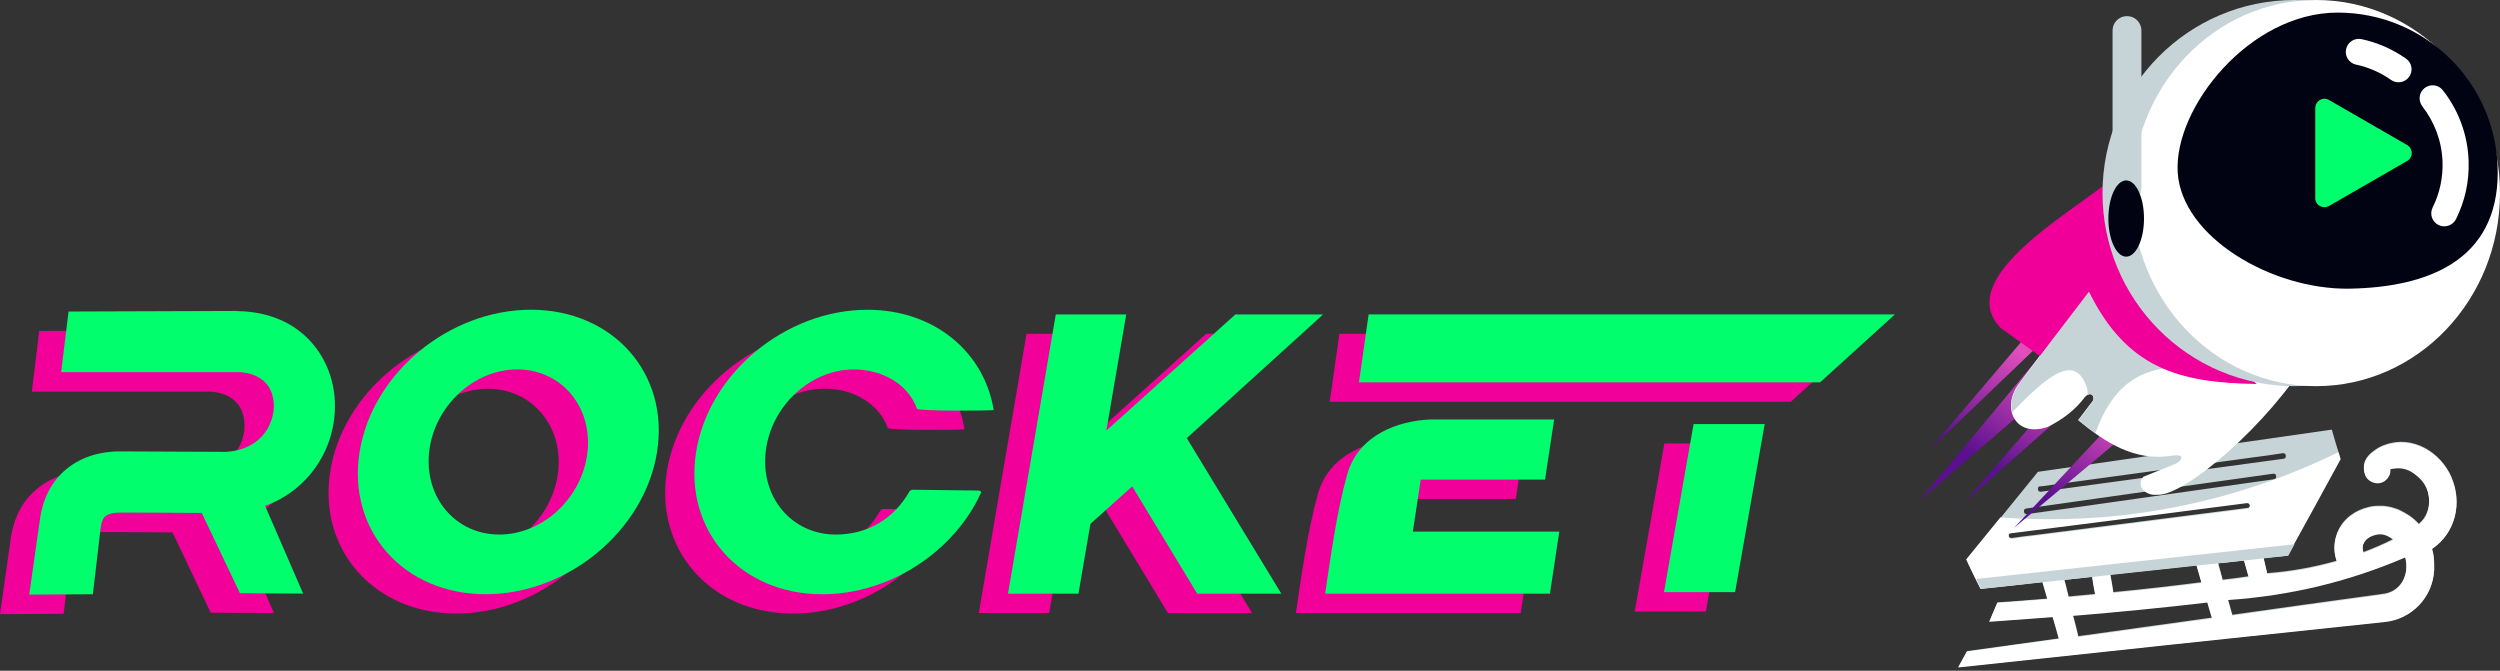 <svg width="246" height="66" viewBox="0 0 246 66" fill="none" xmlns="http://www.w3.org/2000/svg">
<rect x="0" y="0" width="246" height="66" fill="#333333" stroke="none"/>
<path d="M241.216 46.919C240.146 44.473 237.395 42.792 234.736 43.74C234.339 43.862 234.003 44.045 233.666 44.29C232.81 44.871 232.383 45.604 232.719 46.644C232.902 47.194 233.544 47.53 234.094 47.469C234.492 47.408 234.736 47.255 234.981 46.919C235.072 46.766 235.164 46.613 235.195 46.429C235.195 46.338 235.195 46.246 235.195 46.154C235.195 46.032 235.47 46.063 235.531 46.032C236.417 45.91 237.059 46.124 237.732 46.674C238.16 47.01 238.496 47.377 238.74 47.897C239.26 49.089 239.107 50.648 238.007 51.534C237.701 51.198 237.365 50.892 236.968 50.648C236.723 50.495 236.448 50.342 236.203 50.22C236.112 50.159 235.989 50.128 235.867 50.067C235.775 50.036 235.684 50.006 235.561 49.975C235.378 49.914 235.164 49.853 234.95 49.822C234.767 49.792 234.553 49.761 234.339 49.761C233.911 49.761 233.483 49.761 233.055 49.884C232.413 50.036 231.802 50.312 231.282 50.709C229.907 51.748 229.356 53.552 229.937 55.172C227.675 55.813 225.444 56.211 223.09 56.394C222.968 55.875 222.846 55.355 222.723 54.835C223.518 54.744 224.313 54.652 225.108 54.591C226.85 51.443 228.592 48.264 230.304 45.115C229.998 44.168 229.723 43.22 229.448 42.273L200.532 46.429L193.502 55.08C193.96 56.028 194.419 56.944 194.908 57.892C196.925 57.678 198.973 57.464 200.991 57.22C201.143 57.77 201.327 58.32 201.48 58.901C199.829 59.023 198.209 59.176 196.558 59.267C196.283 59.879 196.039 60.521 195.764 61.132C197.842 60.979 199.921 60.826 201.999 60.674C202.213 61.377 202.427 62.11 202.611 62.813C199.585 63.241 196.558 63.639 193.563 64.067C193.288 64.586 192.982 65.106 192.707 65.625C206.676 64.128 220.645 62.63 234.614 61.163C237.304 60.918 239.413 58.748 239.535 56.028C239.535 55.569 239.535 55.141 239.474 54.682C239.443 54.438 239.382 54.194 239.321 53.98C241.675 52.39 242.317 49.425 241.216 46.919ZM233.483 52.635C234.308 52.329 234.858 52.543 235.5 53.032C234.553 53.521 233.544 53.949 232.566 54.316C232.26 53.521 232.78 52.879 233.483 52.635ZM200.777 47.866C207.776 46.919 214.807 45.941 221.806 44.993C222.754 44.871 223.671 44.748 224.619 44.596C224.802 44.596 224.894 44.626 224.924 44.84C224.924 45.023 224.894 45.115 224.68 45.146C222.876 45.39 221.073 45.635 219.269 45.879C213.126 46.705 206.982 47.56 200.838 48.386C200.654 48.386 200.563 48.355 200.532 48.141C200.532 47.958 200.563 47.866 200.777 47.836V47.866ZM199.401 50.036C203.925 49.395 208.449 48.753 212.973 48.111C216.549 47.622 220.125 47.102 223.671 46.613C223.854 46.613 223.946 46.644 223.977 46.858C223.977 47.041 223.946 47.133 223.732 47.163C219.269 47.805 214.807 48.416 210.344 49.058C206.707 49.578 203.069 50.097 199.462 50.587C199.279 50.587 199.187 50.556 199.157 50.342C199.157 50.159 199.187 50.067 199.401 50.036ZM197.964 52.94C197.781 52.94 197.689 52.879 197.659 52.696C197.659 52.512 197.689 52.421 197.903 52.39C199.523 52.176 201.143 51.993 202.733 51.779C208.846 51.014 214.96 50.22 221.103 49.425C221.287 49.425 221.379 49.486 221.409 49.67C221.409 49.853 221.348 49.945 221.165 49.975C214.195 50.862 207.257 51.748 200.288 52.635C199.523 52.726 198.729 52.818 197.934 52.94H197.964ZM216.671 57.281C213.767 57.648 210.864 57.984 207.96 58.259C207.868 57.678 207.776 57.067 207.654 56.455C210.497 56.15 213.34 55.844 216.152 55.538C216.304 56.119 216.488 56.669 216.641 57.25L216.671 57.281ZM203.13 56.975C204.047 56.883 204.964 56.792 205.881 56.669C205.973 57.25 206.065 57.861 206.187 58.442C205.3 58.534 204.445 58.595 203.558 58.687C203.405 58.106 203.283 57.525 203.13 56.975ZM204.506 62.569C204.353 61.896 204.17 61.193 203.986 60.521C208.418 60.154 212.82 59.726 217.221 59.206C217.374 59.726 217.527 60.246 217.68 60.765C213.278 61.377 208.877 61.988 204.475 62.599L204.506 62.569ZM218.23 55.355C219.086 55.263 219.972 55.172 220.828 55.08C220.981 55.63 221.134 56.15 221.287 56.7C220.431 56.822 219.575 56.944 218.719 57.036C218.566 56.486 218.414 55.905 218.261 55.355H218.23ZM234.4 58.442C229.479 59.115 224.588 59.787 219.667 60.49C219.514 59.971 219.392 59.481 219.239 58.962C225.383 58.534 231.038 57.189 236.692 54.774C237.151 56.486 236.265 58.289 234.369 58.442H234.4Z" fill="#C6D4D7"/>
<path d="M241.222 47.003C240.152 44.558 237.401 42.876 234.741 43.824C234.344 43.946 234.008 44.13 233.672 44.374C232.816 44.955 232.388 45.688 232.724 46.728C232.907 47.278 233.549 47.614 234.099 47.553C234.497 47.492 234.741 47.339 234.986 47.003C235.078 46.85 235.169 46.697 235.2 46.514C235.2 46.422 235.2 46.33 235.2 46.239C235.2 46.117 235.475 46.147 235.536 46.117C236.423 45.994 237.064 46.208 237.737 46.758C238.165 47.095 238.501 47.461 238.746 47.981C239.265 49.173 239.112 50.732 238.012 51.618C237.706 51.282 237.37 50.977 236.973 50.732C236.728 50.579 236.453 50.426 236.209 50.304C236.117 50.243 235.995 50.212 235.872 50.151C235.781 50.121 235.689 50.09 235.567 50.06C235.383 49.998 235.169 49.937 234.955 49.907C234.772 49.876 234.558 49.846 234.344 49.846C233.916 49.846 233.488 49.846 233.06 49.968C232.418 50.121 231.807 50.396 231.287 50.793C229.912 51.832 229.362 53.636 229.942 55.256C227.68 55.898 225.449 56.295 223.095 56.479C222.973 55.959 222.851 55.439 222.729 54.92C223.523 54.828 224.318 54.736 225.113 54.675C226.855 51.527 228.597 48.348 230.309 45.2C230.248 44.955 230.156 44.741 230.095 44.496C225.541 46.728 218.969 49.295 210.747 50.457C205.397 51.221 200.69 51.191 196.839 50.915C195.708 52.291 194.607 53.666 193.476 55.042C193.69 55.531 193.935 56.02 194.179 56.54C194.424 57.029 194.638 57.487 194.882 57.946C196.9 57.732 198.948 57.518 200.965 57.273C201.118 57.824 201.301 58.374 201.454 58.955C199.804 59.077 198.184 59.23 196.533 59.321C196.258 59.933 196.013 60.575 195.738 61.186C197.817 61.033 199.895 60.88 201.974 60.727C202.188 61.43 202.402 62.164 202.585 62.867C199.559 63.295 196.533 63.692 193.538 64.12C193.262 64.64 192.957 65.159 192.682 65.679C206.651 64.181 220.62 62.684 234.589 61.216C237.278 60.972 239.388 58.802 239.51 56.081C239.51 55.623 239.51 55.195 239.449 54.736C239.418 54.492 239.357 54.247 239.296 54.033C241.649 52.444 242.291 49.479 241.191 46.972L241.222 47.003ZM233.488 52.719C234.313 52.413 234.864 52.627 235.506 53.116C234.558 53.605 233.549 54.033 232.571 54.4C232.265 53.605 232.785 52.963 233.488 52.719ZM200.293 52.719C199.529 52.811 198.734 52.902 197.939 53.025C197.756 53.025 197.664 52.963 197.633 52.78C197.633 52.597 197.664 52.505 197.878 52.474C199.498 52.26 201.118 52.077 202.708 51.863C208.821 51.099 214.934 50.304 221.078 49.509C221.261 49.509 221.353 49.571 221.384 49.754C221.384 49.937 221.323 50.029 221.139 50.06C214.17 50.946 207.231 51.832 200.262 52.719H200.293ZM216.646 57.365C213.742 57.732 210.838 58.068 207.934 58.343C207.843 57.762 207.751 57.151 207.629 56.54C210.471 56.234 213.314 55.928 216.126 55.623C216.279 56.203 216.463 56.754 216.615 57.334L216.646 57.365ZM203.105 57.059C204.022 56.968 204.939 56.876 205.856 56.754C205.948 57.334 206.039 57.946 206.162 58.526C205.275 58.618 204.419 58.679 203.533 58.771C203.38 58.19 203.258 57.609 203.105 57.059ZM204.48 62.653C204.328 61.981 204.144 61.278 203.961 60.605C208.393 60.238 212.795 59.81 217.196 59.291C217.349 59.81 217.502 60.33 217.655 60.85C213.253 61.461 208.851 62.072 204.45 62.684L204.48 62.653ZM218.205 55.439C219.061 55.348 219.947 55.256 220.803 55.164C220.956 55.714 221.109 56.234 221.261 56.784C220.406 56.907 219.55 57.029 218.694 57.12C218.541 56.57 218.388 55.989 218.235 55.439H218.205ZM234.375 58.526C229.453 59.199 224.563 59.871 219.641 60.575C219.489 60.055 219.366 59.566 219.214 59.046C225.357 58.618 231.012 57.273 236.667 54.858C237.126 56.57 236.239 58.374 234.344 58.526H234.375Z" fill="white"/>
<path d="M194.94 57.951C194.787 57.615 194.635 57.309 194.451 56.973C204.905 55.842 215.328 54.681 225.782 53.55C225.568 53.917 225.385 54.314 225.171 54.681C215.084 55.781 205.027 56.851 194.94 57.951Z" fill="#C6D4D7"/>
<path fill-rule="evenodd" clip-rule="evenodd" d="M204.55 26.994L189.715 44.407L205.589 29.204L188.803 49.35L206.89 33.752L193.362 49.35L209.237 35.313L209.103 40.249L198.175 51.949L211.704 40.637L211.966 31.407L204.55 26.994Z" fill="url(#paint0_linear_9727_181506)"/>
<path fill-rule="evenodd" clip-rule="evenodd" d="M206.239 27.612L198.672 37.746C196.887 40.077 198.251 43.122 201.49 42.007C202.962 41.294 204.218 40.312 205.124 39.108C205.762 38.357 206.336 39.121 205.755 39.669L204.487 41.339C207.113 43.504 210.014 45.428 213.693 44.842C215.21 44.6 214.661 45.459 213.834 45.733L210.907 46.912C210.148 47.746 211.06 48.823 212.278 48.682C214.912 48.886 223.385 41.651 227.337 34.925L212.202 24.549L206.248 27.606L206.239 27.612H206.239Z" fill="white"/>
<path fill-rule="evenodd" clip-rule="evenodd" d="M214.639 36.146C209.627 36.113 207.53 38.993 206.179 42.623C205.611 42.222 205.062 41.782 204.52 41.343L205.789 39.674C206.229 39.298 205.942 38.515 205.425 38.865L205.4 38.292C204.303 34.706 201.639 36.776 197.991 40.578C197.775 39.732 197.985 38.68 198.705 37.744L206.273 27.611L207.497 26.98L214.639 36.152V36.146Z" fill="#C6D4D7"/>
<path fill-rule="evenodd" clip-rule="evenodd" d="M207.382 17.949C203.57 21.044 192.196 27.466 196.875 32.281L200.714 35.033L205.553 28.701C209.309 36.312 214.479 37.664 222.065 37.785L208.887 26.371L207.389 17.957L207.382 17.949H207.382Z" fill="#F10099"/>
<path d="M225.778 37.998C236.211 37.998 244.669 29.492 244.669 18.999C244.669 8.506 236.211 0 225.778 0C215.345 0 206.887 8.506 206.887 18.999C206.887 29.492 215.345 37.998 225.778 37.998Z" fill="#C6D4D7"/>
<path d="M227.899 37.998C237.895 37.998 245.999 29.492 245.999 18.999C245.999 8.506 237.895 0 227.899 0C217.902 0 209.799 8.506 209.799 18.999C209.799 29.492 217.902 37.998 227.899 37.998Z" fill="white"/>
<path fill-rule="evenodd" clip-rule="evenodd" d="M230.035 1.24C238.731 1.24 245.776 8.285 245.776 16.966C245.776 25.654 238.858 28.271 231.201 28.405C223.543 28.532 214.675 23.315 214.286 16.966C213.897 10.622 221.337 1.24 230.027 1.24H230.035H230.035Z" fill="#010313"/>
<path d="M238.359 10.459C237.925 9.898 238.021 9.096 238.582 8.663C239.144 8.23 239.947 8.326 240.38 8.887C241.152 9.867 241.77 10.976 242.203 12.167C242.624 13.32 242.873 14.562 242.911 15.855C242.943 16.867 242.854 17.849 242.649 18.784C242.44 19.752 242.107 20.683 241.674 21.555C241.361 22.192 240.59 22.453 239.952 22.141C239.315 21.829 239.053 21.058 239.372 20.421C239.71 19.739 239.965 19.014 240.137 18.243C240.296 17.492 240.373 16.721 240.346 15.937C240.314 14.924 240.117 13.95 239.785 13.038C239.44 12.096 238.956 11.23 238.35 10.459H238.359H238.359Z" fill="white"/>
<path d="M231.836 6.362C231.141 6.208 230.701 5.528 230.855 4.833C231.008 4.138 231.69 3.7 232.385 3.853C233.176 4.024 233.94 4.273 234.667 4.591C235.4 4.916 236.101 5.311 236.758 5.775C237.339 6.183 237.472 6.986 237.058 7.559C236.65 8.138 235.846 8.272 235.266 7.858C234.763 7.501 234.215 7.189 233.628 6.934C233.06 6.685 232.461 6.488 231.836 6.355V6.362Z" fill="white"/>
<path fill-rule="evenodd" clip-rule="evenodd" d="M236.766 14.217L233.023 12.059L229.236 9.874C228.631 9.461 227.776 9.894 227.821 10.734V15.052V19.422C227.764 20.148 228.567 20.676 229.275 20.212L233.018 18.053L236.805 15.869C237.468 15.551 237.519 14.595 236.76 14.212L236.766 14.217V14.217Z" fill="#00FF6C"/>
<path fill-rule="evenodd" clip-rule="evenodd" d="M209.293 1.585H209.299C210.081 1.585 210.714 2.218 210.714 2.999L210.715 18.502C210.714 19.282 210.081 19.915 209.299 19.915L209.293 19.916C208.511 19.915 207.878 19.283 207.878 18.502L207.877 2.999C207.878 2.218 208.511 1.585 209.293 1.585V1.585Z" fill="#C6D4D7"/>
<path d="M209.218 25.255C210.186 25.255 210.97 23.575 210.97 21.504C210.97 19.432 210.186 17.753 209.218 17.753C208.25 17.753 207.465 19.432 207.465 21.504C207.465 23.575 208.25 25.255 209.218 25.255Z" fill="#010313"/>
<path fill-rule="evenodd" clip-rule="evenodd" d="M49.365 32.38C57.446 32.38 63.005 38.646 61.778 46.377C60.55 54.11 52.991 60.374 44.911 60.374C36.83 60.374 31.27 54.108 32.498 46.377C33.726 38.645 41.284 32.38 49.365 32.38ZM48.02 38.253C52.322 38.253 55.411 41.89 54.925 46.377C54.438 50.864 50.549 54.501 46.247 54.501C41.946 54.501 38.857 50.864 39.351 46.377C39.837 41.89 43.726 38.253 48.028 38.253H48.02Z" fill="#F1009A"/>
<path fill-rule="evenodd" clip-rule="evenodd" d="M52.242 30.477C60.323 30.477 65.882 36.744 64.655 44.475C63.427 52.208 55.868 58.472 47.788 58.472C39.707 58.472 34.147 52.206 35.383 44.475C36.61 36.742 44.161 30.477 52.25 30.477H52.242ZM50.905 36.351C55.207 36.351 58.296 39.988 57.81 44.475C57.315 48.962 53.434 52.599 49.132 52.599C44.831 52.599 41.742 48.962 42.228 44.475C42.714 39.988 46.603 36.351 50.905 36.351Z" fill="#01FE6D"/>
<path fill-rule="evenodd" clip-rule="evenodd" d="M93.68 50.335C91.049 56.172 84.683 60.377 78.034 60.377C69.953 60.377 64.394 54.11 65.621 46.379C66.849 38.647 74.408 32.382 82.488 32.382C89.065 32.382 93.971 36.535 94.907 42.242C94.915 42.307 87.451 42.38 87.356 42.11C86.485 39.693 83.948 38.247 81.144 38.247C76.842 38.247 72.954 41.884 72.466 46.371C71.98 50.858 75.067 54.495 79.363 54.495C82.452 54.495 85.053 52.985 86.609 50.263C86.652 50.191 86.769 50.082 86.957 50.082L93.331 50.162C93.57 50.162 93.687 50.263 93.664 50.322L93.68 50.335H93.68ZM3.864 32.563L20.449 32.505L20.485 32.52C24.948 32.585 27.839 34.828 29.22 37.827C29.816 39.119 30.1 40.535 30.085 41.966C30.071 43.381 29.772 44.805 29.192 46.111C28.116 48.543 26.103 50.641 23.211 51.694L26.954 60.326L20.734 60.29L16.976 52.39C14.396 52.376 11.816 52.354 9.244 52.354C8.444 52.331 7.833 52.434 7.5 52.709C7.245 52.92 7.071 53.355 6.998 54.059V54.117L6.264 60.398L0 60.434L0.995 53.436H1.003C1.25 51.047 2.187 49.297 3.649 48.093C5.204 46.801 7.195 46.27 9.426 46.342L19.288 46.386C21.563 46.291 23.038 45.115 23.67 43.678C23.925 43.098 24.063 42.495 24.063 41.913C24.071 41.348 23.962 40.803 23.744 40.317C23.286 39.323 22.203 38.566 20.451 38.531V38.539H3.133L3.86 32.556L3.864 32.563H3.864ZM131.796 32.847H183.583L176.221 39.533H130.845L131.796 32.847ZM163.772 43.635H170.771L167.857 60.173H160.858L163.772 43.635ZM150.56 54.206L149.637 60.32H127.515C128.024 56.966 128.634 52.334 129.681 48.602C130.8 44.623 134.805 43.317 137.813 43.179H150.051L149.157 49.096H136.919L136.149 54.214H150.553L150.56 54.206ZM108.534 49.763L104.421 53.451L103.243 60.32H96.31L101.011 32.848H107.945L105.99 44.268L118.679 32.848H127.313L113.905 45.016L123.207 60.328H114.929L108.533 49.772V49.763L108.534 49.763Z" fill="#F1009A"/>
<path fill-rule="evenodd" clip-rule="evenodd" d="M96.555 48.435C93.924 54.272 87.558 58.476 80.909 58.476C72.828 58.476 67.269 52.21 68.496 44.479C69.724 36.746 77.283 30.481 85.363 30.481C91.94 30.481 96.846 34.635 97.782 40.348C97.797 40.413 90.326 40.486 90.231 40.217C89.36 37.799 86.823 36.353 84.019 36.353C79.717 36.353 75.829 39.991 75.341 44.477C74.847 48.964 77.942 52.601 82.238 52.601C85.327 52.601 87.928 51.091 89.484 48.369C89.527 48.297 89.644 48.188 89.832 48.188L96.206 48.268C96.445 48.268 96.562 48.369 96.539 48.428L96.555 48.435L96.555 48.435ZM6.739 30.655L23.324 30.597L23.36 30.611C27.815 30.677 30.714 32.92 32.095 35.911C32.691 37.203 32.975 38.618 32.96 40.049C32.946 41.465 32.647 42.888 32.067 44.195C30.991 46.62 28.978 48.725 26.086 49.778L29.829 58.41L23.609 58.373L19.851 50.474C17.271 50.46 14.691 50.437 12.119 50.437C11.319 50.415 10.708 50.517 10.375 50.793C10.12 51.003 9.946 51.439 9.873 52.143V52.201L9.139 58.473L2.875 58.51L3.87 51.511H3.878C4.125 49.123 5.062 47.373 6.524 46.168C8.078 44.876 10.07 44.346 12.301 44.418L22.163 44.462C24.438 44.367 25.913 43.191 26.545 41.754C26.8 41.174 26.938 40.571 26.945 39.989C26.953 39.423 26.843 38.878 26.625 38.399C26.168 37.397 25.085 36.649 23.333 36.613V36.621H6.015L6.748 30.639L6.739 30.655H6.739ZM134.671 30.938H186.458L179.096 37.624H133.719L134.671 30.938ZM166.648 41.726H173.647L170.733 58.264H163.734L166.648 41.726ZM153.436 52.304L152.514 58.418H130.392C130.9 55.064 131.51 50.432 132.558 46.7C133.676 42.721 137.681 41.415 140.69 41.277H152.928L152.034 47.194H139.796L139.026 52.312H153.43L153.436 52.304V52.304ZM111.41 47.861L107.297 51.549L106.119 58.418H99.186L103.888 30.946H110.821L108.866 42.366L121.555 30.946H130.189L116.781 43.114L126.083 58.418H117.805L111.41 47.862V47.861L111.41 47.861Z" fill="#01FE6D"/>
<defs>
<linearGradient id="paint0_linear_9727_181506" x1="197.844" y1="34.128" x2="192.176" y2="43.583" gradientUnits="userSpaceOnUse">
<stop stop-color="#E04EBC"/>
<stop offset="1" stop-color="#5A108F"/>
</linearGradient>
</defs>
</svg>

